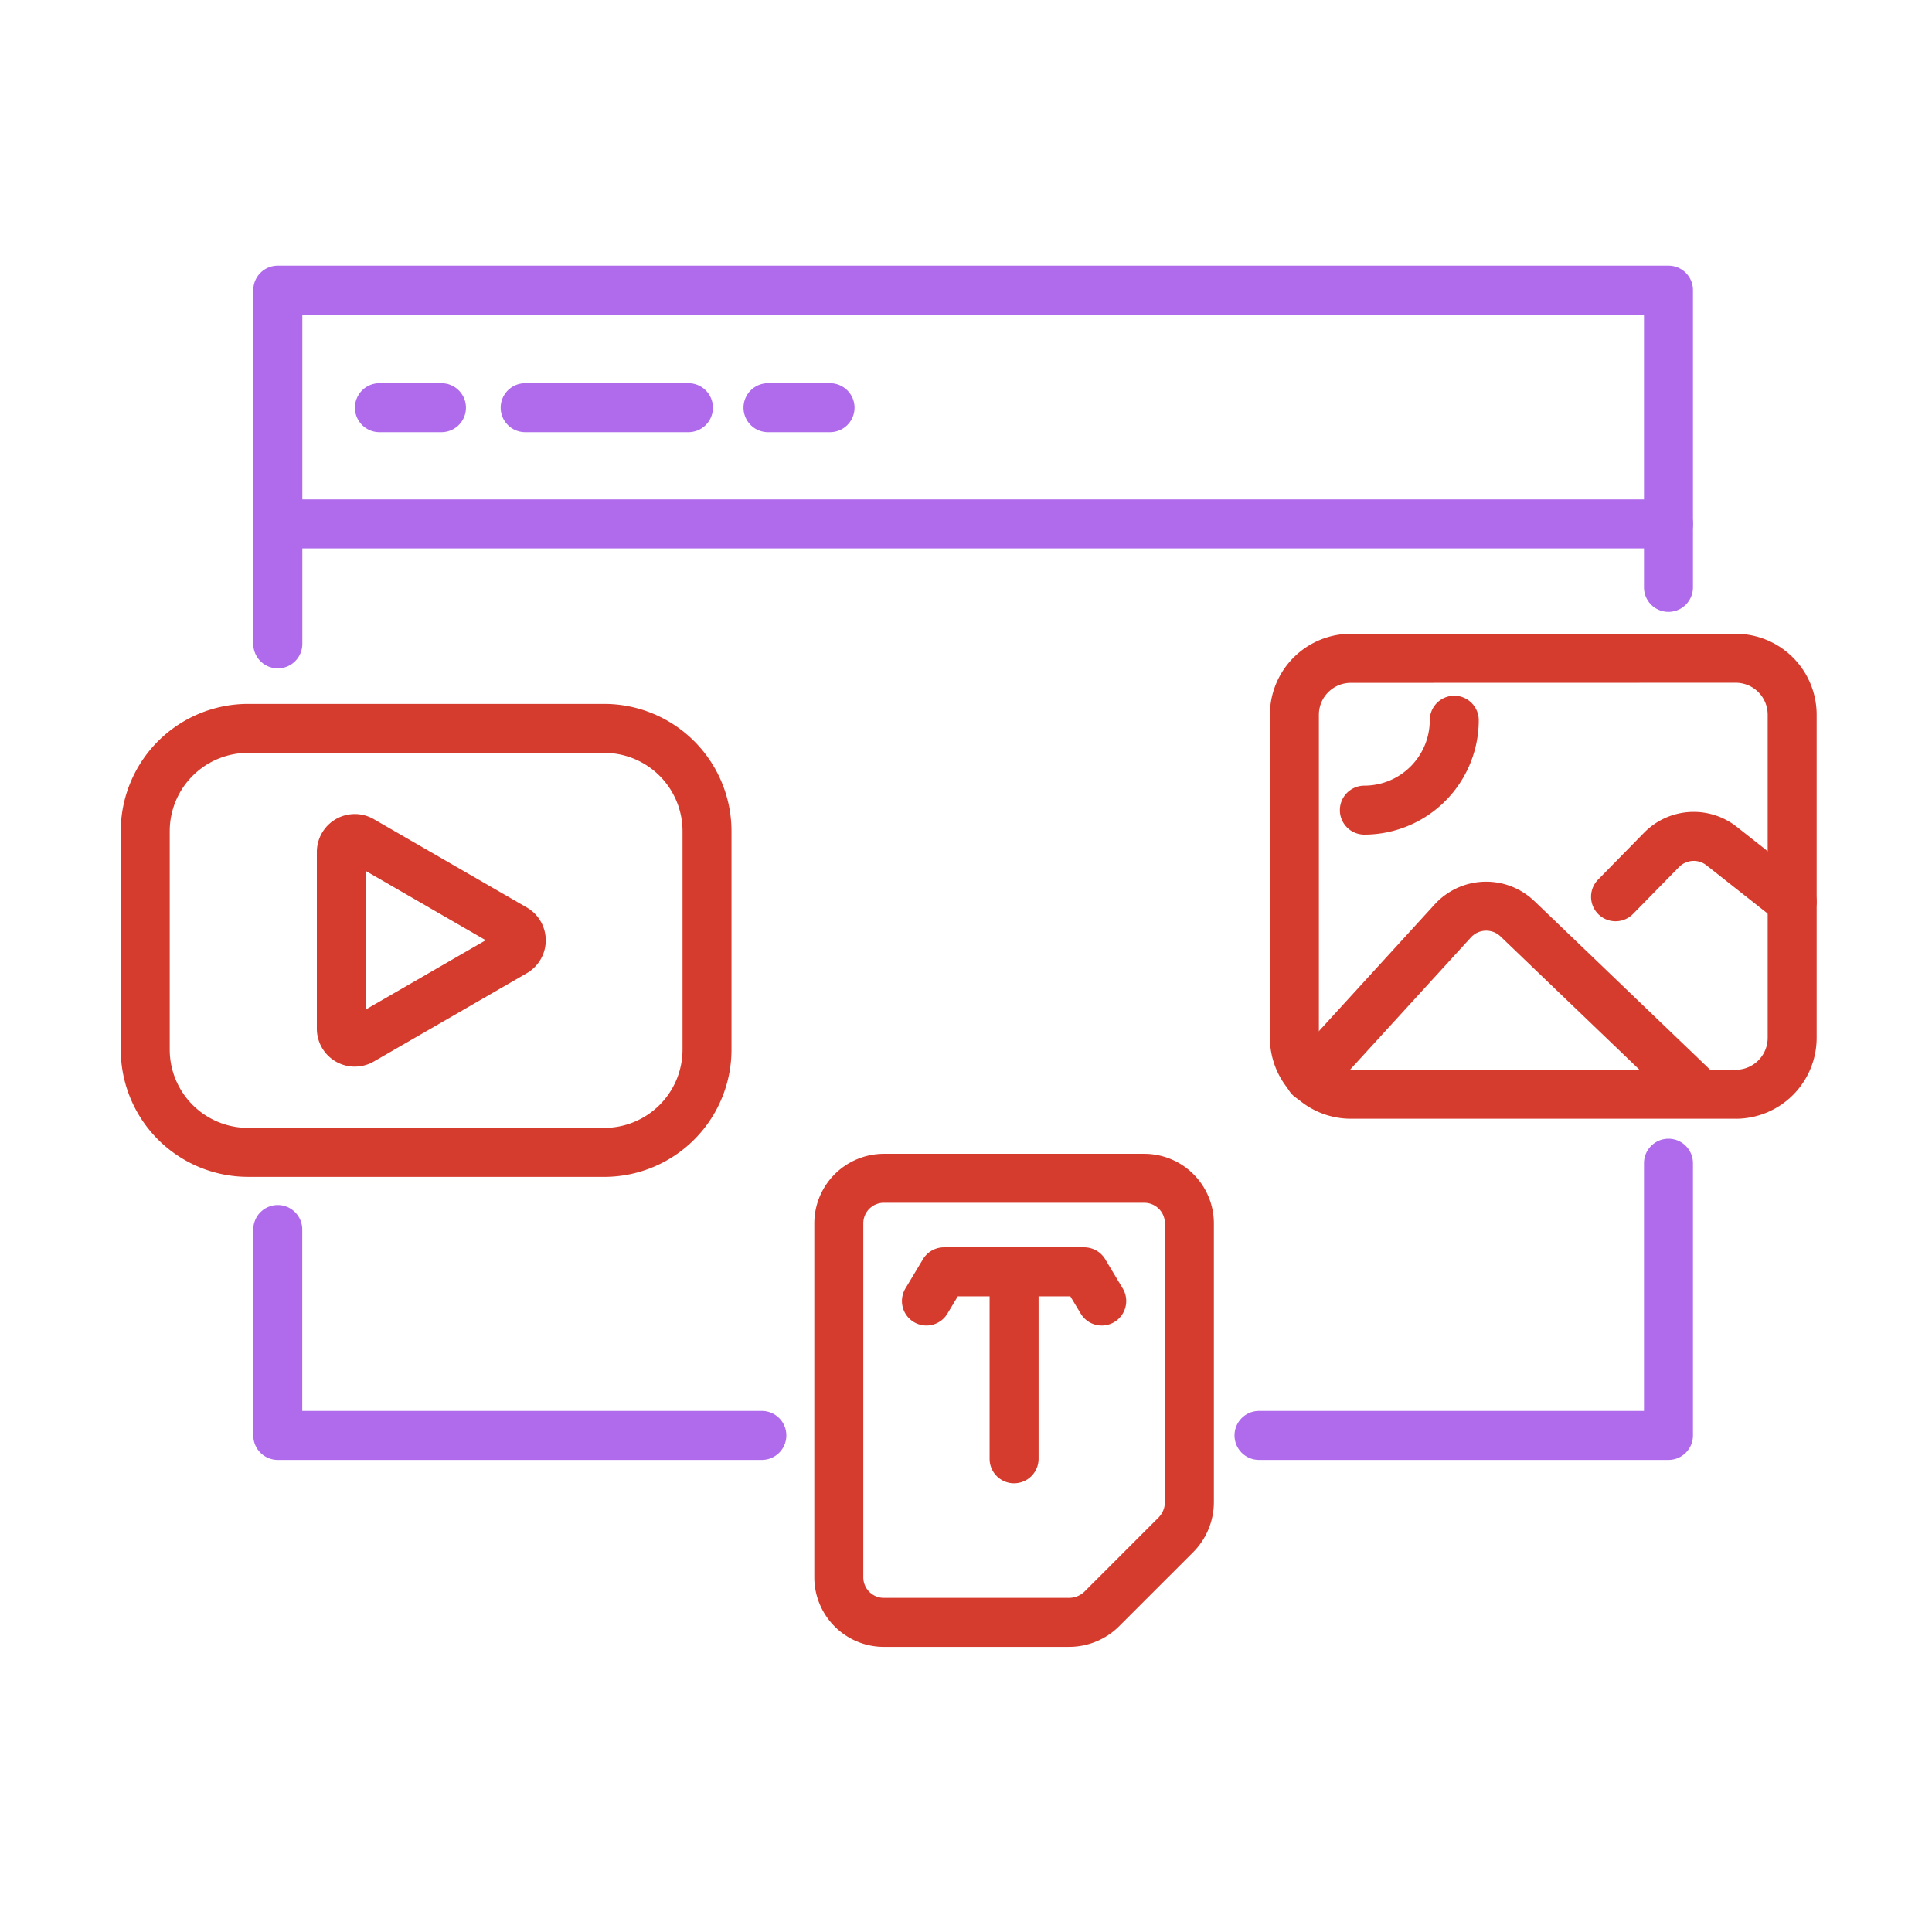 <svg xmlns="http://www.w3.org/2000/svg" width="80" height="80" viewBox="0 0 80 80"><defs><style>.a{fill:#fff;}.b{fill:#af6beb;}.c{fill:#d53c2d;}.d{fill:none;}</style></defs><g transform="translate(-120 -7609)"><rect class="a" width="80" height="80" transform="translate(120 7609)"/><path class="b" d="M21.317,16.675A1.014,1.014,0,0,1,20.3,15.661V1.013A1.014,1.014,0,0,1,21.317,0H78.9a1.014,1.014,0,0,1,1.014,1.014V13.322a1.014,1.014,0,1,1-2.028,0V2.027H22.331V15.661a1.014,1.014,0,0,1-1.014,1.014" transform="translate(110.188 7620)"/><path class="b" d="M41.359,154.394H21.316A1.014,1.014,0,0,1,20.3,153.38v-8.526a1.014,1.014,0,1,1,2.028,0v7.512H41.359a1.014,1.014,0,1,1,0,2.028" transform="translate(110.188 7515.058)"/><path class="b" d="M188.516,146.986H171.559a1.014,1.014,0,0,1,0-2.028H187.5V134.7a1.014,1.014,0,1,1,2.028,0v11.272a1.014,1.014,0,0,1-1.014,1.014" transform="translate(0.574 7522.466)"/><path class="b" d="M78.9,37.818H21.317a1.014,1.014,0,1,1,0-2.028H78.9a1.014,1.014,0,0,1,0,2.028" transform="translate(110.188 7593.889)"/><path class="c" d="M195.252,76.449h-15.94a3.354,3.354,0,0,1-3.35-3.35V59.718a3.354,3.354,0,0,1,3.35-3.35h15.94a3.354,3.354,0,0,1,3.35,3.35V73.1a3.354,3.354,0,0,1-3.35,3.35M179.312,58.4a1.323,1.323,0,0,0-1.322,1.322V73.1a1.323,1.323,0,0,0,1.322,1.322h15.94a1.323,1.323,0,0,0,1.322-1.322V59.718a1.323,1.323,0,0,0-1.322-1.322Z" transform="translate(-3.378 7578.875)"/><path class="c" d="M195.447,104.094a1.011,1.011,0,0,1-.7-.282l-7.525-7.219a.856.856,0,0,0-1.224.041l-5.923,6.483a1.014,1.014,0,0,1-1.5-1.368l5.923-6.483a2.884,2.884,0,0,1,4.126-.136l7.525,7.219a1.014,1.014,0,0,1-.7,1.746" transform="translate(-5.09 7551.182)"/><path class="c" d="M187.7,71.607a1.014,1.014,0,1,1,0-2.028,2.712,2.712,0,0,0,2.709-2.709,1.014,1.014,0,1,1,2.028,0,4.743,4.743,0,0,1-4.737,4.737" transform="translate(-11.205 7571.953)"/><path class="c" d="M233.481,88.363a1.011,1.011,0,0,1-.628-.218l-2.916-2.3a.854.854,0,0,0-1.143.073l-1.9,1.937a1.014,1.014,0,0,1-1.45-1.419l1.9-1.937a2.879,2.879,0,0,1,3.849-.246l2.916,2.3a1.014,1.014,0,0,1-.63,1.81" transform="translate(-39.272 7558.988)"/><path class="c" d="M20.023,86.689H5.267A5.273,5.273,0,0,1,0,81.422V72.372a5.273,5.273,0,0,1,5.267-5.267H20.023a5.273,5.273,0,0,1,5.267,5.267v9.051a5.273,5.273,0,0,1-5.267,5.267M5.267,69.133a3.242,3.242,0,0,0-3.239,3.239v9.051a3.242,3.242,0,0,0,3.239,3.238H20.023a3.242,3.242,0,0,0,3.239-3.238V72.372a3.242,3.242,0,0,0-3.239-3.239Z" transform="translate(125 7571.042)"/><path class="c" d="M31.6,94.437a1.57,1.57,0,0,1-1.571-1.571V85.55a1.571,1.571,0,0,1,2.357-1.361l6.336,3.658a1.571,1.571,0,0,1,0,2.721l-6.336,3.658a1.572,1.572,0,0,1-.786.21m.457-8.1v5.733l4.965-2.866ZM37.709,89.6h0Z" transform="translate(103.091 7558.73)"/><path class="c" d="M116.741,156.417h-7.664a2.883,2.883,0,0,1-2.879-2.879V138.879A2.883,2.883,0,0,1,109.077,136h10.786a2.883,2.883,0,0,1,2.88,2.879v11.535a2.936,2.936,0,0,1-.865,2.089l-3.048,3.048a2.934,2.934,0,0,1-2.089.865m-7.664-18.389a.852.852,0,0,0-.851.851v14.658a.852.852,0,0,0,.851.851h7.664a.92.92,0,0,0,.655-.271l3.048-3.048a.92.92,0,0,0,.271-.655V138.879a.853.853,0,0,0-.852-.851Z" transform="translate(47.521 7520.777)"/><path class="c" d="M134.054,160.087a1.014,1.014,0,0,1-1.014-1.014V151.33a1.014,1.014,0,0,1,2.028,0v7.742a1.014,1.014,0,0,1-1.014,1.014" transform="translate(27.937 7510.333)"/><path class="c" d="M120.631,153.554a1.014,1.014,0,0,1-.869-1.536l.726-1.21a1.014,1.014,0,0,1,.87-.492h5.807a1.013,1.013,0,0,1,.869.492l.726,1.21a1.014,1.014,0,0,1-1.739,1.044l-.431-.717h-4.659l-.431.717a1.013,1.013,0,0,1-.87.492" transform="translate(37.73 7510.333)"/><path class="b" d="M39.44,20.028H36.871a1.014,1.014,0,1,1,0-2.028H39.44a1.014,1.014,0,1,1,0,2.028" transform="translate(98.84 7606.868)"/><path class="b" d="M65.95,20.028H59.189a1.014,1.014,0,1,1,0-2.028H65.95a1.014,1.014,0,1,1,0,2.028" transform="translate(82.557 7606.868)"/><path class="b" d="M98.94,20.028H96.371a1.014,1.014,0,1,1,0-2.028H98.94a1.014,1.014,0,1,1,0,2.028" transform="translate(55.43 7606.868)"/><rect class="d" width="70.224" height="57.195" transform="translate(125 7620)"/></g></svg>